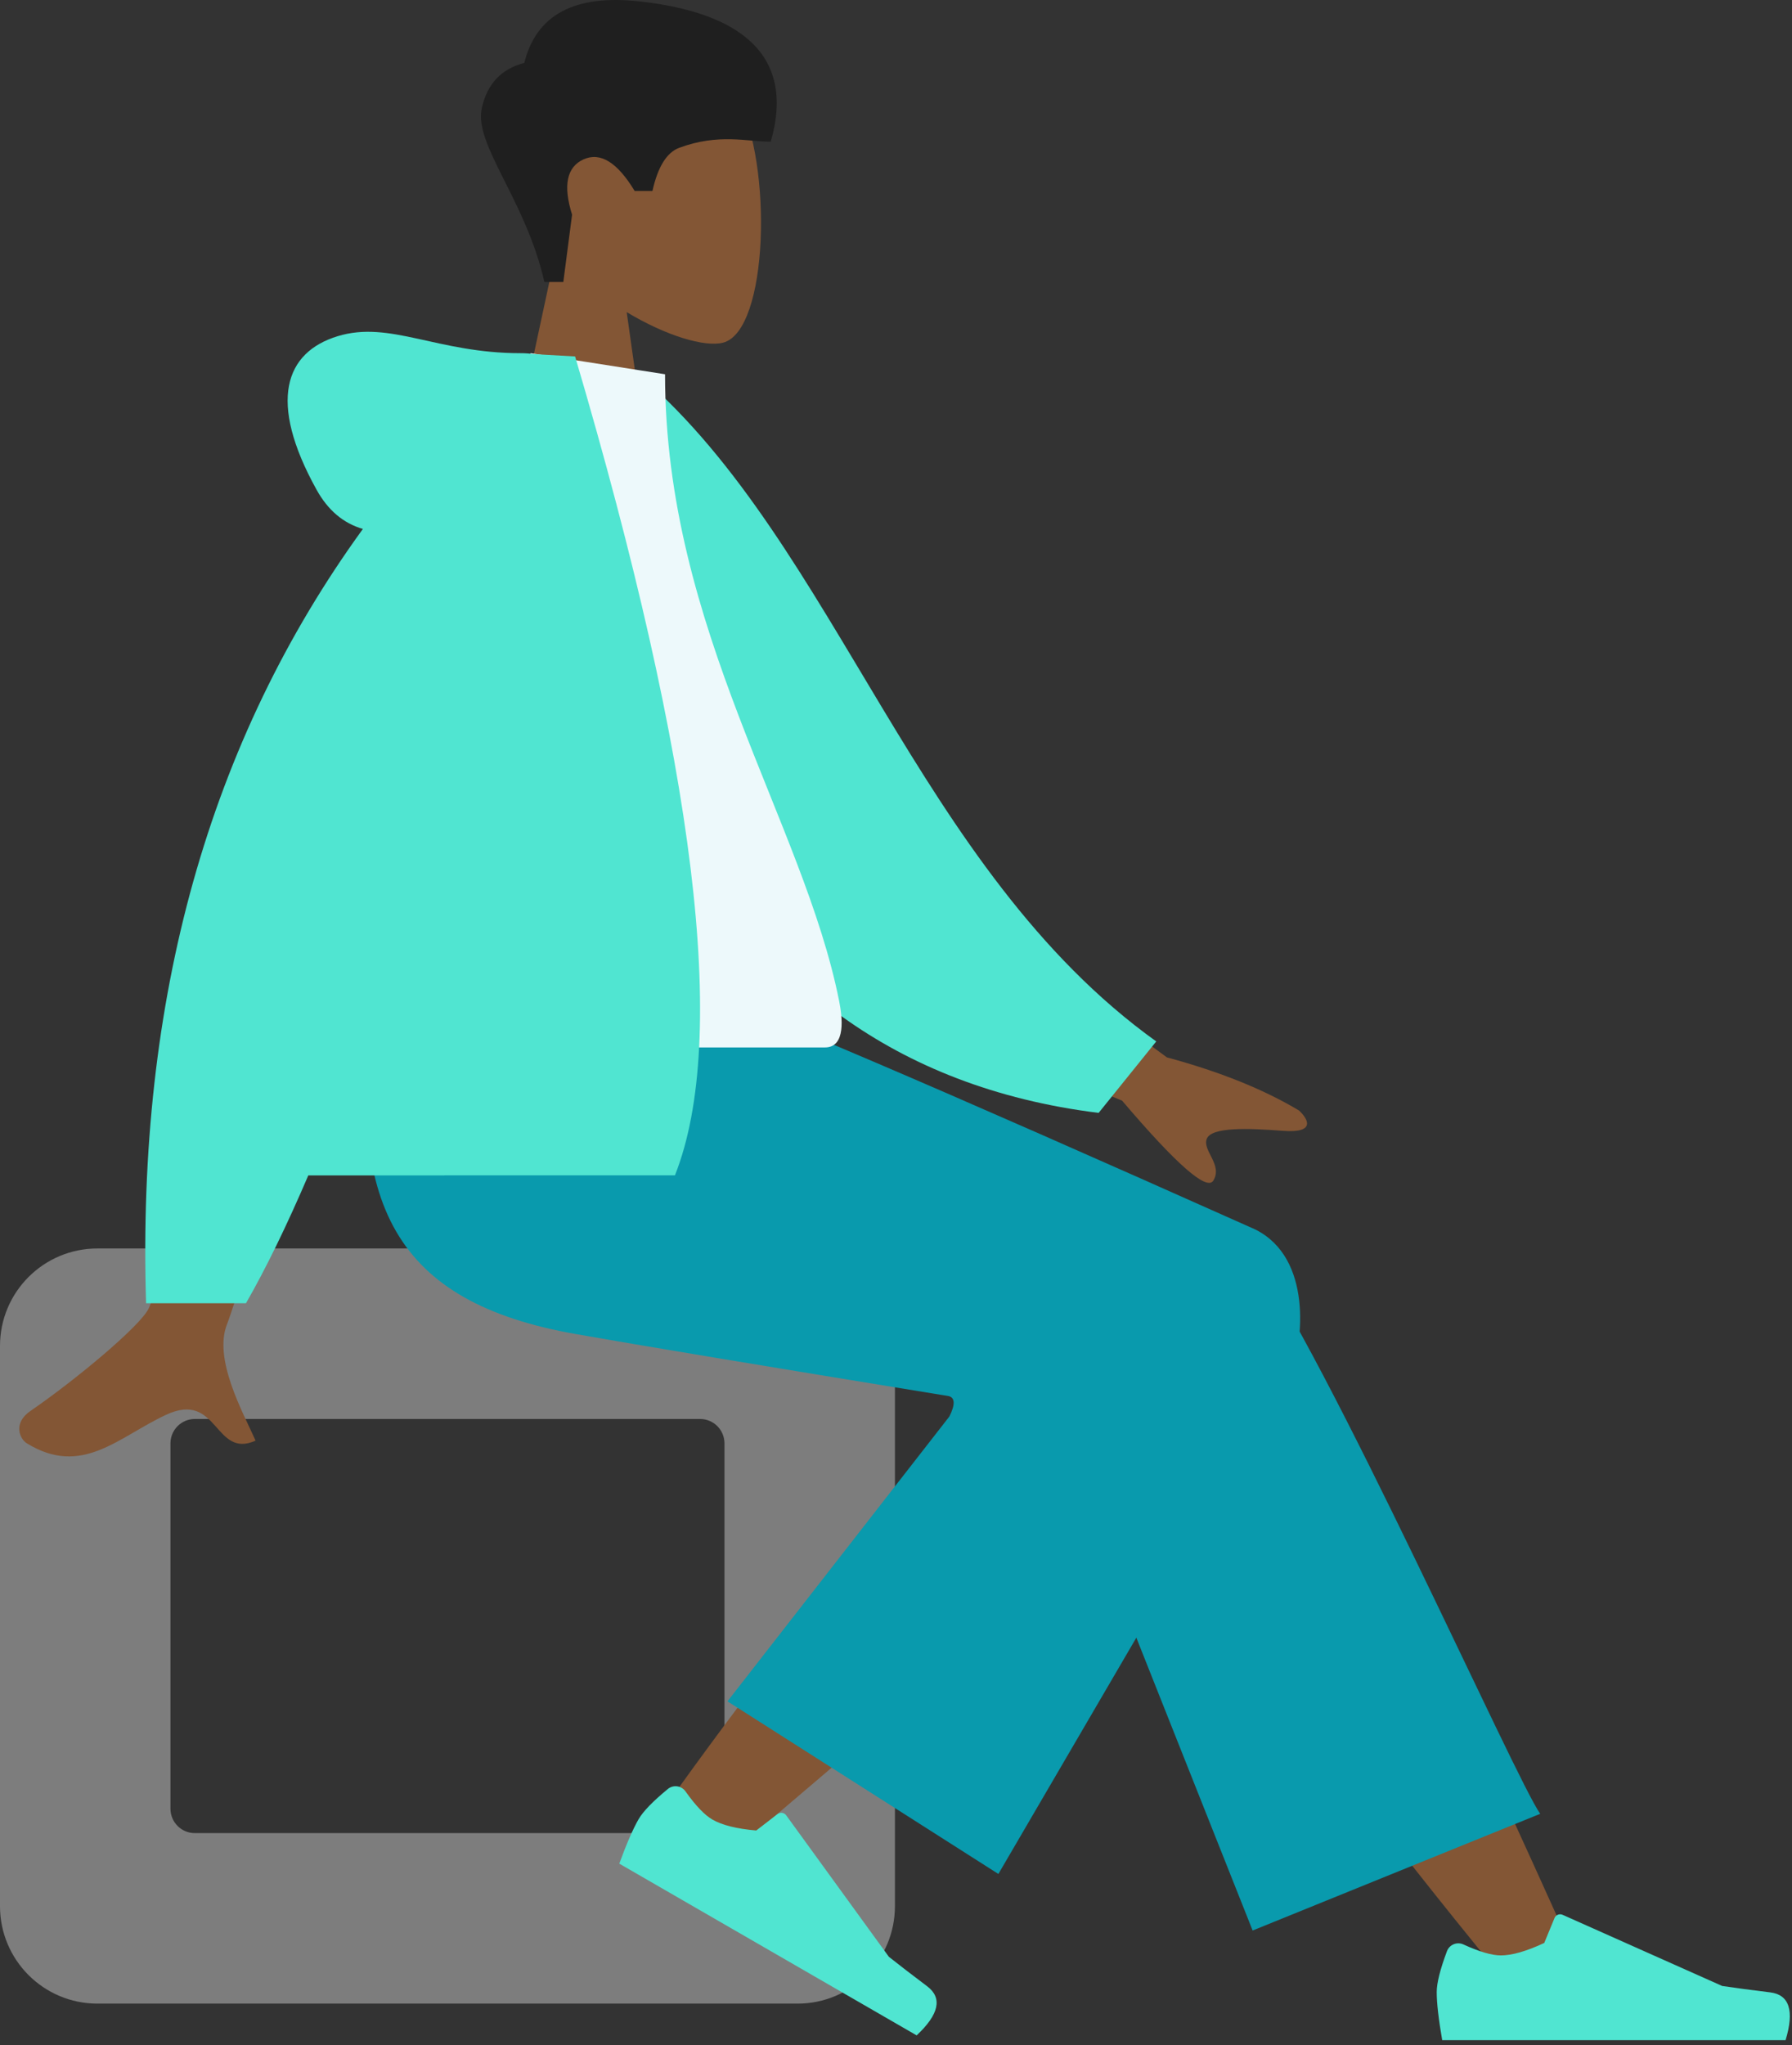 <svg width="220" height="251" viewBox="0 0 220 251" fill="none" xmlns="http://www.w3.org/2000/svg">
<rect x="0" y="0" width="220" height="251" fill="#333333" stroke="none"/>
<path fill-rule="evenodd" clip-rule="evenodd" d="M68.212 31.014C64.768 26.972 62.437 22.018 62.827 16.466C63.949 0.472 86.214 3.99 90.546 12.063C94.876 20.136 94.362 40.613 88.764 42.056C86.532 42.631 81.777 41.222 76.937 38.305L79.975 59.797H62.037L68.212 31.014Z" fill="#835635"/>
<path fill-rule="evenodd" clip-rule="evenodd" d="M66.831 34.61C64.58 24.594 58.166 17.767 59.146 13.29C59.799 10.306 61.539 8.45 64.367 7.722C65.83 1.805 70.547 -0.711 78.519 0.172C90.477 1.497 97.775 6.463 94.623 17.39C91.726 17.39 88.228 16.343 83.392 18.138C81.857 18.707 80.76 20.474 80.099 23.437H77.914C75.793 19.921 73.701 18.628 71.639 19.56C69.577 20.492 69.109 22.756 70.233 26.352L69.157 34.61H66.831Z" fill="#1F1F1F"/>
<path fill-rule="evenodd" clip-rule="evenodd" d="M11.958 153.221H97.909C104.514 153.221 109.868 158.575 109.868 165.179V233.94C109.868 240.544 104.514 245.898 97.909 245.898H11.958C5.354 245.898 0 240.544 0 233.94V165.179C0 158.575 5.354 153.221 11.958 153.221ZM23.917 174.148C22.266 174.148 20.927 175.486 20.927 177.138V221.982C20.927 223.633 22.266 224.971 23.917 224.971H85.951C87.602 224.971 88.941 223.633 88.941 221.982V177.138C88.941 175.486 87.602 174.148 85.951 174.148H23.917Z" fill="#7D7D7D"/>
<path fill-rule="evenodd" clip-rule="evenodd" d="M183.979 242.161C169.243 224.166 159.272 210.826 154.067 202.14C145.154 187.268 137.86 174.034 135.557 168.979C130.068 156.924 148.195 151.279 152.298 156.902C158.507 165.412 171.768 192.192 192.081 237.241L183.979 242.161Z" fill="#835635"/>
<path fill-rule="evenodd" clip-rule="evenodd" d="M153.783 236.926L126.359 167.893C120.493 155.309 148.818 147.037 153.129 152.894C162.916 166.19 186.176 218.64 189.092 222.601L153.783 236.926Z" fill="#099AAD"/>
<path fill-rule="evenodd" clip-rule="evenodd" d="M80.745 223.081C86.087 215.288 105.518 189.072 116.102 178.225C119.143 175.108 122.111 172.116 124.917 169.328C133.26 161.041 149.873 174.97 141.546 182.518C120.808 201.315 90.55 226.691 88.022 228.953C84.478 232.124 77.388 227.978 80.745 223.081Z" fill="#835635"/>
<path fill-rule="evenodd" clip-rule="evenodd" d="M81.986 219.56C80.146 221.075 78.948 222.312 78.394 223.272C77.721 224.439 76.932 226.255 76.028 228.718C77.382 229.5 89.551 236.526 112.535 249.796C115.294 247.207 115.724 245.198 113.825 243.768C111.925 242.338 110.357 241.131 109.122 240.149L96.521 222.788C96.278 222.454 95.811 222.38 95.477 222.622C95.471 222.627 95.466 222.631 95.46 222.635L92.842 224.651C90.44 224.442 88.648 223.995 87.465 223.312C86.503 222.757 85.4 221.603 84.155 219.849L84.155 219.849C83.677 219.175 82.744 219.017 82.071 219.495C82.042 219.516 82.013 219.537 81.986 219.56Z" fill="#50E5D1"/>
<path fill-rule="evenodd" clip-rule="evenodd" d="M177.637 239.47C176.801 241.703 176.383 243.373 176.383 244.481C176.383 245.829 176.607 247.795 177.056 250.381C178.62 250.381 192.672 250.381 219.211 250.381C220.307 246.759 219.674 244.804 217.314 244.516C214.954 244.227 212.993 243.966 211.432 243.733L191.839 234.999C191.462 234.831 191.02 235 190.852 235.377C190.849 235.383 190.847 235.39 190.844 235.396L189.584 238.452C187.399 239.471 185.624 239.981 184.258 239.981C183.148 239.981 181.615 239.532 179.66 238.636L179.66 238.636C178.909 238.292 178.022 238.621 177.678 239.372C177.663 239.404 177.65 239.437 177.637 239.47Z" fill="#50E5D1"/>
<path fill-rule="evenodd" clip-rule="evenodd" d="M116.492 171.342C93.699 167.629 78.432 165.09 70.691 163.725C48.625 159.834 42.19 147.96 45.995 122.053H86.65C92.03 123.606 114.511 133.215 154.091 150.88C161.212 154.415 159.886 164.838 158.584 168.272C158.531 168.412 146.526 188.983 122.569 229.985L89.311 208.799L116.555 173.839C117.274 172.39 117.253 171.557 116.492 171.342Z" fill="#099AAD"/>
<path fill-rule="evenodd" clip-rule="evenodd" d="M119.42 112.264L143.261 129.77C149.727 131.515 155.129 133.686 159.468 136.283C160.492 137.217 161.731 139.108 157.481 138.781C153.231 138.454 148.746 138.302 148.159 139.751C147.573 141.201 150.145 142.934 148.959 144.89C148.169 146.194 144.435 142.925 137.758 135.081L114.15 125.292L119.42 112.264ZM27.883 112.868L43.502 112.929C33.858 144.061 28.652 160.58 27.883 162.485C26.154 166.771 29.814 173.298 31.379 176.806C26.281 179.087 26.825 170.64 20.394 173.631C14.525 176.362 10.061 181.309 3.28 177.125C2.446 176.611 1.533 174.674 3.74 173.161C9.239 169.39 17.164 162.79 18.235 160.618C19.695 157.656 22.911 141.739 27.883 112.868Z" fill="#835635"/>
<path fill-rule="evenodd" clip-rule="evenodd" d="M72.267 47.329L78.73 46.221C102.709 66.935 112.558 106.73 141.95 127.812L134.876 136.581C83.885 130.267 71.247 81.727 72.267 47.329Z" fill="#50E5D1"/>
<path fill-rule="evenodd" clip-rule="evenodd" d="M44.096 128.549C70.009 128.549 89.071 128.549 101.28 128.549C103.893 128.549 103.401 124.776 103.023 122.872C98.664 100.898 81.646 77.212 81.646 45.932L65.151 43.346C51.508 65.288 46.79 92.304 44.096 128.549Z" fill="#EDF9FB"/>
<path fill-rule="evenodd" clip-rule="evenodd" d="M44.552 64.915C42.156 64.226 40.259 62.62 38.861 60.097C32.832 49.218 35.009 43.229 41.452 41.26C47.895 39.291 53.641 43.346 63.906 43.346C64.465 43.346 64.976 43.382 65.44 43.452L70.604 43.746C85.419 93.957 89.505 127.457 82.862 144.246H37.853C35.186 150.464 32.635 155.696 30.198 159.941H17.933C16.779 122.621 25.652 90.946 44.552 64.915Z" fill="#50E5D1"/>
<path fill-rule="evenodd" clip-rule="evenodd" d="M47.662 118.459C49.078 130.303 51.379 138.898 54.564 144.246H37.861C40.972 136.993 44.239 128.397 47.662 118.459V118.459Z" fill="#50E5D1"/>
</svg>
